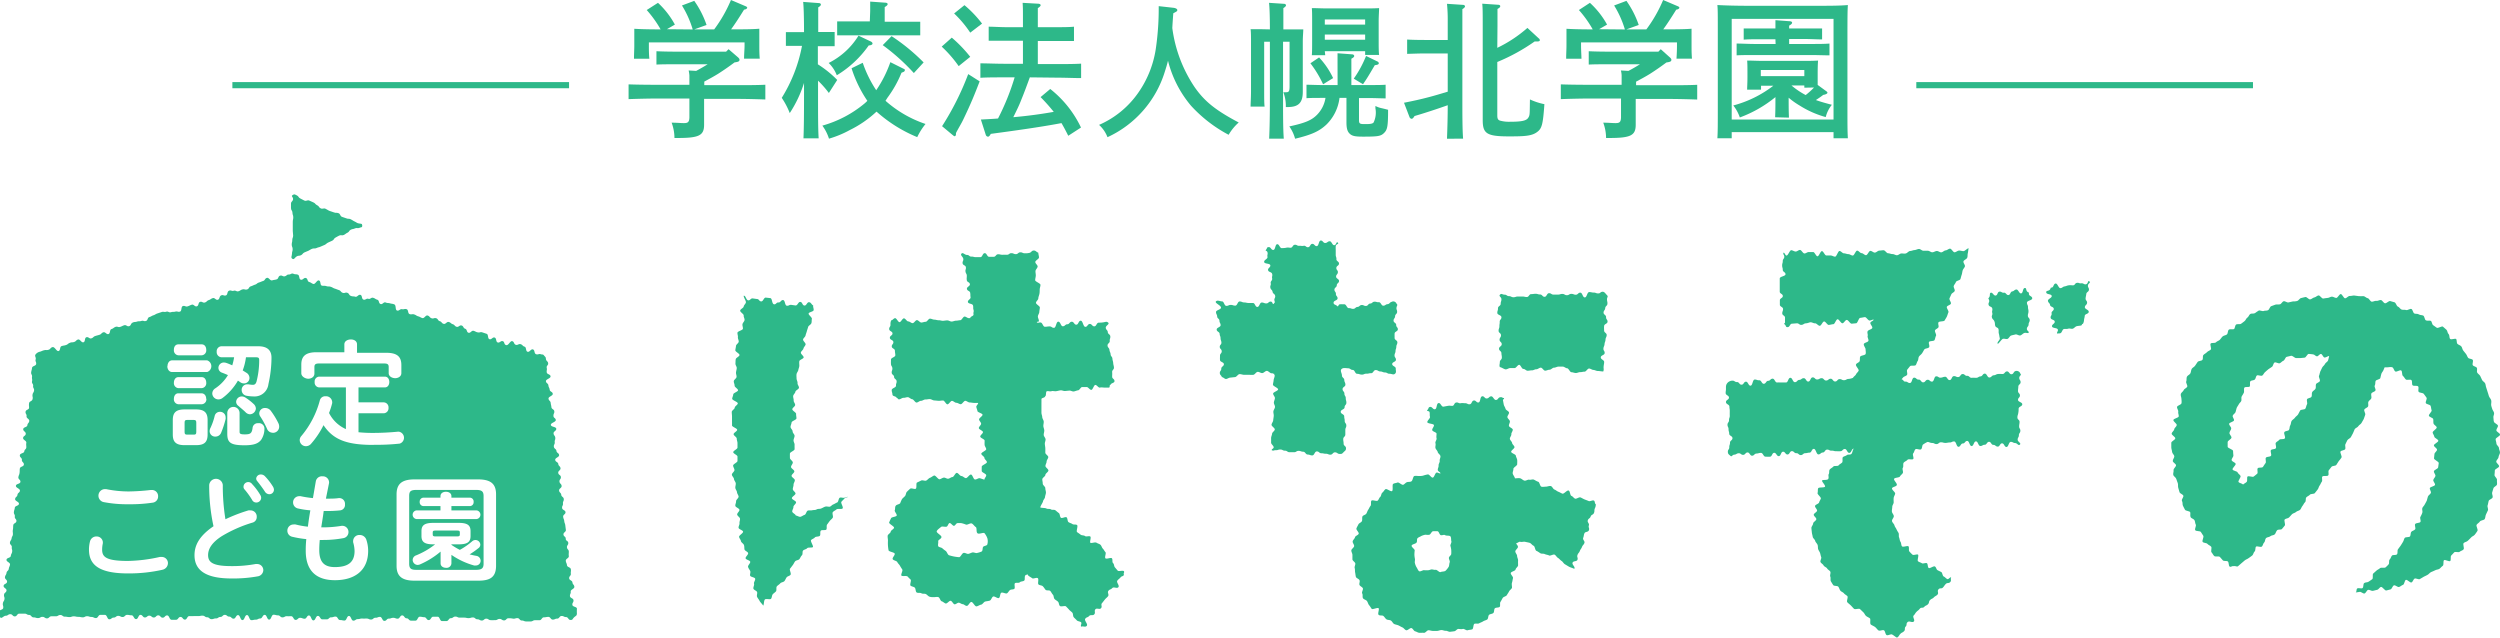 <svg height="103.8" viewBox="0 0 406.55 103.8" width="406.55" xmlns="http://www.w3.org/2000/svg"><g fill="#2db889"><path d="m118.48 8 1.52 1.31c.19.17.26.29.26.39 0 .26-.14.36-.81.45-.87.65-1.76 1.27-2.67 1.85-.74.46-1.49.86-2.25 1.27v.58h5.16c1.51 0 3.55 0 4.77-.07v2.4c-1.27-.05-3.31-.1-4.77-.1h-5.19v1.32 1.83 1.05c0 1.75-.81 2.16-4.29 2.16h-.53a7.23 7.23 0 0 0 -.46-2.49c.92 0 1.4.07 2 .07s.89-.12.89-1v-3h-5.11c-1.32 0-3.48.05-4.78.1v-2.4c1.25.05 3.41.07 4.78.07h5.11c0-.51 0-1 0-1.51a5.59 5.59 0 0 0 -.12-.82l1.22.07c.62-.33 1.25-.69 1.87-1.08h-5c-1 0-2.42 0-3.33.05v-2.17c.91.05 2.33.07 3.33.07h8zm-5.83-3.21a16.22 16.22 0 0 0 -1.75-3.9l2-.75a15.36 15.36 0 0 1 2 3.92l-2 .72h3.24a22.5 22.5 0 0 0 2.73-4.78l2.35 1c.19.07.29.17.29.26s-.15.27-.51.31c-1 1.61-1.53 2.4-2.11 3.2h.51c1.17 0 3 0 4.08-.1v1.82.94c0 .6 0 1.32.07 2.11h-2.55c0-.69.08-1.56.08-2.11v-.54h-15.56v.55c0 .55 0 1.42.08 2.11h-2.5c0-.79.05-1.51.05-2.11v-.94c0-.5 0-.93 0-1.82 1.06.07 2.69.1 4.28.1a18.42 18.42 0 0 0 -2.26-3.15l1.83-1.17a13.76 13.76 0 0 1 2.75 3.54l-1.3.75z"/><path d="m133 10.46a17.49 17.49 0 0 1 3.15 2.54l-1.36 2.12a16 16 0 0 0 -1.76-2v2.37c0 3.15 0 5.48.1 7h-2.47c.07-1.56.09-3.91.09-7v-2a19.67 19.67 0 0 1 -2.32 4.9 12.75 12.75 0 0 0 -1.3-2.48 24.58 24.58 0 0 0 3.29-8.45h-.72c-.63 0-1.39 0-1.9 0v-2.23h1.9 1.05c0-2.66-.07-4.32-.14-4.92l2.52.19c.22 0 .36.1.36.24s-.12.27-.43.46v4h.77 1.9v2.31c-.51 0-1.25 0-1.9 0h-.83zm11 5.93a18.81 18.81 0 0 0 6.51 3.77 10.48 10.48 0 0 0 -1.35 2.14 23.11 23.11 0 0 1 -6.62-4.15 17.85 17.85 0 0 1 -4.35 3 16.66 16.66 0 0 1 -3.38 1.4 7.32 7.32 0 0 0 -1.08-2.12 18.48 18.48 0 0 0 6.86-3.6c.17-.14.31-.28.46-.43a20.27 20.27 0 0 1 -2.57-5.3l1.82-.89a19.15 19.15 0 0 0 2.19 4.46 19.23 19.23 0 0 0 2.3-4.56l2 1c.32.15.36.17.36.29a.33.33 0 0 1 -.21.29l-.34.14a18.37 18.37 0 0 1 -2.28 4.06zm-2.49-9.69c.24.09.38.24.38.38s-.17.29-.62.31a17.12 17.12 0 0 1 -5.19 4.85 5.59 5.59 0 0 0 -1.32-2 12 12 0 0 0 4.85-4.44zm0-4.9c0-.65 0-1.18 0-1.54l2.38.17c.29 0 .46.1.46.24s-.15.29-.48.48v2.38h2.93 2.85v2.21c-.72 0-2.06 0-2.85 0h-7.8c-.79 0-2.14 0-2.86 0v-2.26h2.86 2.45zm3.48 4.08a31.94 31.94 0 0 1 5.21 4.27l-1.59 1.73a33.37 33.37 0 0 0 -5.06-4.54z"/><path d="m154.78 6.12a22 22 0 0 1 3 3.12l-1.88 1.51a19.87 19.87 0 0 0 -2.76-3.17zm4.53 7.11c-.89 2.32-1.46 3.69-2.54 5.95-.29.62-.36.74-1 1.87-.12.24-.22.38-.31.6v.17c0 .19-.1.33-.22.33s-.14-.07-.34-.21l-1.7-1.42a45.11 45.11 0 0 0 4.25-8.47zm-2.47-12.39a18.41 18.41 0 0 1 2.86 3l-1.92 1.47a18 18 0 0 0 -2.62-3.12zm10.63 11.74c-.45 1.22-.89 2.44-1.39 3.65-.38 1-.84 1.89-1.3 2.83 2.19-.19 4.4-.48 6.58-.87a29.87 29.87 0 0 0 -2.14-2.4l1.57-1.32a17.56 17.56 0 0 1 5 6.27l-2.07 1.34c-.38-.77-.74-1.44-1.1-2.06-2.91.55-6.48 1.08-11.5 1.75-.17.34-.33.46-.45.46a.43.43 0 0 1 -.36-.29l-.8-2.5c.94-.05 1.85-.09 2.79-.17a39 39 0 0 0 2.7-6.69h-1.73c-1.24 0-2.8 0-3.84.07v-2.35c1 0 2.6.07 3.84.07h3.08v-3.75h-2.69c-.79 0-2.14 0-2.88 0v-2.28c.72 0 1.94.08 2.88.08h2.69v-1.76c0-1.08 0-1.39-.05-2.2l2.49.14c.27 0 .44.12.44.24s-.15.29-.46.48v3.1h3c.94 0 2.16 0 2.88-.08v2.33c-.74 0-2.09 0-2.88 0h-3v3.75h3.23c1.1 0 2.78 0 3.81-.07v2.35c-1 0-2.71-.07-3.81-.07z"/><path d="m190.85 1.27c.36.05.6.19.6.36s0 .19-.65.53c-.07.91-.12 1.68-.16 2.4a22.42 22.42 0 0 0 3.67 9.67c1.63 2.31 3.41 3.72 7.13 5.69a8.12 8.12 0 0 0 -1.64 2 22.54 22.54 0 0 1 -6.12-4.73 18.18 18.18 0 0 1 -3.74-7.32c-.14.58-.31 1.15-.53 1.83a17.32 17.32 0 0 1 -9.31 10.61 5.19 5.19 0 0 0 -1.37-2 15.12 15.12 0 0 0 6.43-5.31 16.79 16.79 0 0 0 2.84-7.37 45.28 45.28 0 0 0 .43-6.63z"/><path d="m206.51 4.78c0-2.33-.07-3.77-.14-4.32l2.43.16c.19 0 .33.12.33.24s-.12.27-.43.46v3.46h1.51 1.73c0 .41-.08 1.23-.08 2v5.61 1.73s0 .67 0 .82c0 1.77-.7 2.47-2.45 2.47h-.31a6.22 6.22 0 0 0 -.4-2.41 3.08 3.08 0 0 0 .46 0c.45 0 .55-.17.55-1v-7.21h-1.06v8.76c0 3.15 0 5.48.12 7h-2.38c.08-1.56.12-3.91.12-7v-8.76h-.93v8c0 1.1 0 2 .07 2.54h-2.28c0-.55.07-1.37.07-2.54v-7.93c0-.76 0-1.68-.07-2.11h1.73zm11 5.44c0-.67 0-1.2 0-1.56l2.28.17c.28 0 .43.12.43.27s-.12.26-.46.45v4.28h3.19c.7 0 1.7 0 2.38-.05v2.22c-.68 0-1.68-.05-2.38-.05h-1.95v3.58c0 .55.12.65.87.65h.31c.67 0 1.05-.07 1.2-.27a3.75 3.75 0 0 0 .29-2.3v-.38a3.62 3.62 0 0 0 1 .36c.7.16.82.21 1.06.26 0 2.74-.12 3.24-.65 3.77s-1 .6-3.46.6c-1.22 0-1.7-.1-2.08-.43s-.58-.8-.58-1.9v-3.98h-1.13a7.28 7.28 0 0 1 -2.13 4.35c-1.18 1.1-2.4 1.65-5.09 2.3a6.36 6.36 0 0 0 -.94-2c2.57-.56 3.63-1 4.51-1.9a5 5 0 0 0 1.37-2.74h-.69c-.72 0-1.73 0-2.4.05v-2.19c.67 0 1.68.05 2.4.05h2.66zm-3-.88a12.76 12.76 0 0 1 2.28 3.36l-1.63 1a18 18 0 0 0 -2.06-3.41zm1-.36h-2.18c.05-.56.05-1.37.05-2.55v-3c0-.74 0-1.68-.05-2.11.84 0 1.56.05 2.64.05h5.64c1.08 0 1.82 0 2.66-.05 0 .43-.07 1.37-.07 2.11v3c0 1.13 0 2 .07 2.5h-2.27v-.6h-6.56zm6.49-5.81h-6.56v.83h6.56zm0 2.45h-6.56v.84h6.56zm-1.85 7.17a17.82 17.82 0 0 0 2-3.69l1.85.9a.34.34 0 0 1 .22.29c0 .17-.19.26-.65.31-1.13 1.92-1.22 2.07-1.92 3.1z"/><path d="m235.31 22.56c.07-1.82.12-3.62.12-5.45-1.68.6-3.82 1.3-5.4 1.76-.19.33-.34.45-.48.45a.44.44 0 0 1 -.34-.29l-.89-2.32c1.37-.27 2.72-.56 4.06-.92 1-.26 2-.57 3.05-.88v-6.22h-3.72c-.79 0-2.14.05-2.88.07v-2.33c.72.05 1.94.07 2.88.07h3.72c0-1 0-2.06 0-3.09a26.38 26.38 0 0 0 -.12-2.79l2.6.17c.19 0 .33.12.33.24s-.12.27-.43.46v6.19 7.87c0 3.15 0 5.48.12 7zm8.18-14.78a21.58 21.58 0 0 0 4.9-3.24l1.82 1.68a.44.44 0 0 1 .2.31c0 .14-.15.21-.36.21h-.48a31 31 0 0 1 -6.08 3.34v8.69c0 .6.15.79.58.88a5.47 5.47 0 0 0 1.49.15c1.89 0 2.64-.17 2.95-.63s.24-.64.29-3a10.29 10.29 0 0 0 2.35.77c-.24 3.39-.41 4-1.27 4.59s-2 .65-4.47.65c-3.62 0-4.29-.44-4.29-2.64v-15.34c0-1.9 0-2.95-.08-3.6l2.52.17c.27 0 .41.09.41.24s-.12.26-.45.45v2.74z"/><path d="m270.07 8 1.47 1.32c.19.17.26.29.26.39 0 .26-.14.36-.81.45-.87.65-1.76 1.27-2.67 1.85-.74.46-1.49.86-2.26 1.27v.58h5.16c1.52 0 3.56 0 4.78-.07v2.4c-1.27-.05-3.31-.1-4.78-.1h-5.22v1.31 1.83 1.05c0 1.75-.81 2.16-4.29 2.16h-.53a7.23 7.23 0 0 0 -.46-2.49c.91 0 1.39.07 2 .07s.89-.12.89-1v-3h-5.01c-1.32 0-3.48.05-4.78.1v-2.4c1.25.05 3.41.07 4.78.07h5.11c0-.51 0-1 0-1.51a3.78 3.78 0 0 0 -.12-.82l1.23.07c.62-.33 1.25-.69 1.87-1.08h-5c-1 0-2.42 0-3.33.05v-2.17c.91.05 2.32.07 3.33.07h8zm-5.83-3.21a16.22 16.22 0 0 0 -1.75-3.9l2-.75a15.36 15.36 0 0 1 2 3.92l-2 .72h3.24a22.5 22.5 0 0 0 2.73-4.78l2.35 1c.19.07.29.17.29.26s-.15.27-.51.31c-1 1.61-1.53 2.4-2.11 3.2h.52c1.17 0 3 0 4.08-.1v1.82.94c0 .6 0 1.32.07 2.11h-2.52c.05-.69.08-1.56.08-2.11v-.54h-15.6v.55c0 .55.05 1.42.07 2.11h-2.49c0-.79.05-1.51.05-2.11v-.94c0-.5 0-.93 0-1.82 1.06.07 2.69.1 4.27.1a17.92 17.92 0 0 0 -2.25-3.15l1.79-1.17a13.76 13.76 0 0 1 2.79 3.54l-1.3.75z"/><path d="m281.61 22.49h-2.33c.07-1.15.07-1.94.07-5.66v-10.59c0-4.44 0-4.61-.07-5.42 1.27.07 3.15.12 4.78.12h11.66c1.64 0 3.51 0 4.78-.12-.05.86-.07 1.34-.07 5.42v10.59c0 3.64 0 4.44.07 5.66h-2.33v-1h-16.56zm16.56-19.42h-16.56v16.37h16.56zm-9.5 16c.05-1.08.05-2.18.05-3.28a20 20 0 0 1 -5.79 3.31 6.56 6.56 0 0 0 -1.06-1.95 18.28 18.28 0 0 0 6.51-3.21h-2v.64h-2.26c0-.48.05-1.08.05-2v-.6c0-.76 0-1.7-.05-2.13.84 0 1.56.05 2.64.05h6.24c1.08 0 1.8 0 2.66-.05-.05.43-.07 1.37-.07 2.13v.6 1.23l1.37 1c.14.09.22.19.22.28s-.2.27-.68.34c-.45.34-.55.41-1.2.84.75.27 1.59.51 2.6.77a5.06 5.06 0 0 0 -1 2 15.66 15.66 0 0 1 -4.23-1.87 12.6 12.6 0 0 1 -1.8-1.28c0 1.08 0 2.16.05 3.24zm.05-12.69h-2.48c-.62 0-2 0-2.68.07v-1.82h2.68 2.48c0-.58 0-1 0-1.35l2.26.17c.29 0 .45.1.45.24s-.14.29-.48.48v.46h2.5 2.86v1.78c-.72 0-2.07-.07-2.86-.07h-2.5v.81h3.68c.93 0 2.16 0 2.88-.07v1.92c-.75 0-2.09-.05-2.88-.05h-9.34c-.79 0-2.14 0-2.88.05v-1.92c.72 0 2 .07 2.88.07h3.46zm4.7 5h-7.08v1h7.08zm0 2.88v-.36h-2.09a13 13 0 0 0 2.31 1.56 13.12 13.12 0 0 0 1.36-1.23z"/><path d="m137.88 80.78c-.15.19-.4.09-.55.28s-.35.35-.5.54.35.87.2 1.07-.82 0-1 .17-.46.26-.6.45.1.69 0 .88-.34.35-.49.54-.28.39-.43.58 0 .63-.13.82-.76 0-.91.2 0 .62-.14.81-.67.09-.82.28-.46.25-.61.43.43 1 .29 1.14-.79 0-.93.18-.52.21-.67.39 0 .59-.19.77-.25.42-.4.61-.55.18-.7.37-.24.43-.38.61-.29.39-.44.57.23.8.08 1-.49.23-.63.41-.22.44-.37.62-.54.19-.68.37-.4.3-.55.49 0 .62-.14.8-.38.31-.53.49-.12.53-.27.72-.81-.06-1 .12-.13.84-.28 1c-.11-.21-.5-.57-.6-.79s-.29-.41-.39-.63.07-.56 0-.78-.5-.32-.59-.54.17-.59.09-.82.26-.6.18-.83-.73-.25-.81-.48.12-.54 0-.78-.28-.41-.34-.65.41-.61.35-.84-.69-.32-.75-.55.47-.61.41-.85-.54-.36-.59-.6 0-.48-.09-.72-.45-.4-.49-.64-.26-.44-.3-.68.69-.61.65-.85-.69-.38-.73-.62.18-.51.15-.75.11-.5.08-.74-.43-.43-.46-.67.4-.53.37-.77-.64-.41-.67-.65.14-.5.12-.74.44-.53.41-.77-.24-.46-.26-.7-.25-.47-.27-.71.09-.49.07-.73-.27-.47-.29-.71-.33-.47-.34-.71.43-.51.42-.75-.21-.47-.22-.72.71-.51.71-.75 0-.48 0-.72-.68-.47-.69-.71.69-.5.69-.75 0-.48 0-.72-.12-.49-.12-.74-.51-.48-.51-.72.58-.47.58-.71-.85-.48-.84-.72 0-.48 0-.72 0-.48 0-.72-.04-.48-.04-.74.47-.46.48-.7.49-.46.5-.7-.92-.51-.91-.75.16-.47.17-.71.77-.44.78-.67-.57-.51-.56-.75-.15-.49-.13-.73.43-.45.45-.69-.11-.48-.09-.72.11-.48.12-.72-.23-.49-.21-.73 0-.48.05-.72.59-.43.61-.67-.7-.54-.68-.78.09-.47.11-.71.42-.44.44-.68-.16-.5-.13-.74-.1-.49-.07-.73.85-.39.88-.63-.1-.49-.07-.73.31-.45.34-.69-.17-.5-.14-.74-.6-.55-.57-.8.54-.42.57-.66.33-.44.36-.68-.39-.83-.36-1.07c.34-.08.38.7.73.74s.39-.35.74-.31l.7.1c.34 0 .31.35.66.39s.43-.66.78-.62l.7.08c.35 0 .25.91.6 1s.39-.33.74-.29.41-.43.76-.39.26.88.61.92.37-.18.72-.14l.7.1c.35 0 .43-.62.78-.58s.29.55.65.59.42-.58.77-.54.35.37.67.53c-.07.23.12.55.06.78s-.75.29-.81.52.59.65.53.89 0 .48-.09.71-.46.37-.52.6-.15.46-.21.69-.16.45-.21.69-.35.41-.4.64.46.59.41.82-.3.42-.35.66-.37.41-.42.65.49.57.45.8-.66.37-.7.61 0 .48 0 .72-.12.46-.16.7-.25.44-.29.68 0 .49 0 .72.19.51.16.75.25.51.23.75-.55.42-.58.65-.33.45-.36.69.1.49.08.73.26.5.24.74-.44.44-.46.68.64.53.62.77.06.48.05.72-.77.43-.79.67-.16.47-.17.71.35.5.34.74.33.49.32.73-.16.48-.17.72.18.48.17.72 0 .48 0 .72-.75.47-.76.71 0 .48 0 .72.47.49.47.73-.29.49-.29.73.54.48.54.72-.46.49-.45.73.52.46.53.7-.22.5-.21.74-.13.49-.12.73.42.45.44.69-.61.53-.59.77.65.42.68.66-.45.53-.43.77-.22.51-.19.75.54.41.57.64c.22 0 .56.27.79.2s.42-.24.65-.31.29-.61.52-.69.5 0 .73-.06.48 0 .7-.13.48-.06.7-.14.42-.21.65-.3.51 0 .73 0 .39-.28.62-.37.41-.23.64-.32.22-.69.44-.78.54.08.76 0 .32-.07.54-.16zm44.9 12.68c-.14.33-.31.15-.55.43s-.29.24-.52.52.4.8.16 1.08-.74-.13-1 .15-.39.15-.62.44.16.61-.07.89-.28.25-.51.53-.22.3-.46.58.08.54-.16.82-.69-.09-.92.19.06.53-.18.81-.59 0-.83.27-.4.15-.63.44.48.87.24 1.16-.59 0-.91.14c-.15-.18.13-.51 0-.69s-.56-.16-.71-.34-.35-.33-.5-.51-.08-.57-.23-.74-.38-.31-.53-.49-.33-.35-.49-.52-.82.1-1-.08-.14-.51-.3-.68-.41-.28-.57-.45-.11-.55-.28-.72-.25-.42-.42-.59-.61 0-.78-.21-.27-.4-.44-.56-.52-.13-.69-.29.08-.81-.1-1-.74.13-.91 0-.41-.25-.59-.39-.06-.14-.25-.27c-.1.2-.19 0-.32.24s0 .59-.13.77-.59.13-.74.3-.63 0-.79.16.07.75-.1.9-.53.07-.71.21-.28.39-.47.52-.72-.21-.94-.09-.16.75-.39.86-.7-.34-.93-.24-.31.58-.55.66-.5.09-.74.15-.43.47-.68.51-.49.25-.75.28-.57-.73-.83-.72-.48.64-.74.64-.44-.27-.66-.28-.42-.22-.64-.24-.49.3-.7.26-.39-.53-.62-.57-.59.5-.81.44-.43-.3-.65-.36-.31-.59-.53-.67-.51 0-.73 0-.51 0-.73-.08-.37-.31-.58-.42-.53 0-.73-.13-.59 0-.78-.14-.13-.64-.31-.79-.49-.16-.67-.31.17-.85 0-1-.32-.3-.48-.48-.84 0-1-.15.26-.8.13-1-.26-.39-.38-.61-.32-.36-.43-.59-.66-.26-.75-.49.39-.64.33-.88-.95-.31-1-.55-.08-.53-.1-.78a6.94 6.94 0 0 1 0-.79c0-.25-.07-.53-.05-.78s.48-.45.5-.68.51-.41.54-.64-.84-.63-.8-.85a7 7 0 0 1 .31-.68c.06-.23.84-.23.92-.45s-.4-.66-.31-.87 0-.52.16-.73.59-.22.72-.41a6.58 6.58 0 0 1 .29-.66c.14-.19.35-.33.5-.51s.14-.54.31-.7.35-.34.53-.49.72.14.91 0 0-.9.2-1 .47-.22.68-.33.61.12.83 0 .38-.37.61-.45.43-.29.66-.36.66.67.9.61.42-.23.66-.27.48.21.73.18.44-.26.68-.27.46-.68.71-.68.5.5.75.51.47.31.72.34.6-.62.85-.58.37.74.62.8.58-.27.82-.2.49.16.73.24c0-.24.31-.49.3-.73s-.72-.45-.73-.68 0-.47 0-.71.85-.5.84-.74-.39-.45-.4-.68-.5-.45-.51-.68.82-.52.8-.75-.24-.46-.26-.69 0-.47 0-.7-.69-.42-.71-.65.46-.51.44-.74-.65-.41-.67-.64.4-.51.37-.74-.31-.44-.33-.67.58-.54.56-.77-.8-.37-.83-.6-.15-.45-.18-.67.33-.43.29-.65h-.64c-.25 0-.49-.07-.73-.07s-.48-.26-.71-.27-.51.56-.75.55-.47-.23-.71-.23-.48-.31-.71-.31-.51.57-.74.56-.47-.61-.7-.62-.49.06-.72.05-.49-.05-.72-.06-.48-.21-.71-.22-.49.07-.72.06-.5.23-.73.22-.5.29-.73.28-.47-.52-.7-.54-.47-.31-.69-.33-.5.12-.72.1-.52.27-.74.25-.15-.2-.36-.22c-.11-.34-.68-.22-.7-.57s-.11-.35-.12-.7.72-.39.7-.75.12-.36.1-.71-.4-.34-.41-.69-.37-.34-.39-.69.13-.36.11-.71-.21-.35-.23-.7 0-.36 0-.71.73-.39.71-.75-.06-.35-.07-.71-.49-.33-.51-.68.28-.37.26-.73-.55-.32-.57-.68.45-.38.43-.73-.52-.33-.54-.69.23-.37.21-.73a1.44 1.44 0 0 1 .12-.7c.23 0 .41-.35.64-.35s.48.65.71.65.47-.61.71-.62.47.5.71.5.47.28.71.28.46-.49.7-.49.48.39.71.39.47-.12.71-.12.46-.51.7-.51.47.16.71.16.47.11.71.1.47.1.7.09.47-.07.7-.07.48.2.72.19.46-.14.7-.14.47-.07.7-.08.45-.58.68-.59.48.27.71.26h.21c.05-.35.6-.3.54-.65s.1-.37 0-.71 0-.36-.08-.7-.78-.23-.83-.57.49-.44.43-.79 0-.35-.06-.7-.47-.28-.53-.63.54-.44.48-.79-.45-.28-.5-.63 0-.36 0-.71-.15-.33-.21-.68.11-.37.06-.72-.47-.28-.53-.63.16-.39.11-.74-.53-.57-.3-.84.54.22.9.21.36.28.72.27.37.09.73.09h.72c.36 0 .35-.64.71-.65s.37.59.73.59h.73c.36 0 .35-.4.71-.41s.37.09.73.08.36 0 .72 0 .36-.26.72-.26.37.16.73.16.36-.29.72-.3.36.16.73.16.36 0 .72-.06.36-.38.73-.39.4.24.75.35c0 .25.11.54.11.78s-.6.49-.6.74.39.49.38.73-.34.5-.35.74.06.5.05.74-.1.5-.1.74.86.51.86.76-.11.49-.12.73 0 .49-.05.74-.17.48-.18.73-.37.48-.38.72.64.53.63.77-.08.49-.09.73-.22.48-.23.72.18.51.16.74-.31 0-.33.24c.35.11.21 0 .58 0s.39.71.75.7.36-.05.73-.06.37.24.73.23.33-1 .7-1 .39.77.75.75.36-.32.72-.33.35-.4.72-.41.38.49.74.48.35-.64.71-.65.4 1 .76 1 .36-.46.72-.47.38.4.74.39.35-.59.72-.6.37 0 .73-.05.54-.19.81.05-.44.48-.4.84.3.34.33.7.38.33.41.69-.12.38-.09.74-.39.4-.36.76.27.34.31.7.16.35.19.72.26.34.29.7.1.36.13.72.09.36.12.72-.32.39-.29.76 0 .36 0 .73.35.33.38.7-.58.3-.66.66c-.24 0 0 .4-.26.42h-.71c-.24 0-.49-.07-.73 0s-.52-.45-.76-.43-.4.77-.64.8-.53-.48-.77-.46-.48 0-.72 0-.42.5-.66.53-.46.15-.7.19-.51-.17-.74-.14l-.72.07c-.24 0-.5-.15-.74-.11s-.47.11-.71.14-.5-.08-.74 0-.5-.06-.73 0-.07.79-.3.83c0 .25-.6.23-.59.47s0 .49 0 .73 0 .49 0 .73v.73c0 .25.12.48.13.72s.22.48.24.72-.07.49-.06.73.14.48.15.72-.1.49-.09.73.29.48.3.72-.13.48-.12.72.07.49.08.72 0 .49 0 .73.48.48.48.71-.27.49-.27.73-.19.48-.19.72.48.49.48.73-.48.48-.49.72-.49.47-.5.7.08.49.07.72.43.51.42.74.11.5.1.73-.13.49-.15.72-.29.46-.32.68-.42.73-.45 1c.2.11.82.06 1 .18s.52 0 .73.14.53 0 .73.15.37.32.56.45.15.64.35.77.71-.21.9-.08.13.64.32.78.45.18.64.32.58 0 .76.17-.19 1 0 1.14.39.26.57.41.54.08.72.23.69-.07.86.08-.13.85 0 1 .78-.15 1 0 .49.18.66.35.21.45.38.62.26.4.42.57-.18.82 0 1 .89-.19 1.05 0 0 .61.19.78.14.5.29.68l.46.54c.15.18.84-.09 1 .09s-.13.38.02.57zm-22.22-4.94a1.8 1.8 0 0 0 0-1 2.92 2.92 0 0 0 -.46-.81c-.17-.18-.91.23-1.15 0s-.05-.86-.27-1-.41-.47-.65-.58-.69.26-.94.18a5.15 5.15 0 0 0 -.76-.24 4.36 4.36 0 0 0 -.62 0c-.22 0-.36.41-.57.44s-.53-.51-.73-.45-.26.49-.46.58-.75-.11-.93.06-.6.43-.69.69.77.65.77.94-.58.48-.53.69-.08.59 0 .79.54.2.69.37a4.62 4.62 0 0 0 .53.41c.21.16.3.59.53.7a7.08 7.08 0 0 0 1.65.32c.24 0 .48-.67.75-.7s.51.19.74.16.45-.18.68-.23.56.16.77.08a3.81 3.81 0 0 0 .72-.23c.22-.14.12-.58.25-.76s.64-.17.68-.41z"/><path d="m227.1 49.38c.26.24.05.29 0 .64s.11.36.1.71-.32.35-.33.7-.24.34-.25.7.44.36.43.72.28.36.27.71-.52.34-.53.69 0 .36 0 .71.46.37.45.72-.16.35-.17.71-.12.35-.13.7-.15.35-.16.7.24.37.23.72-.6.34-.61.69.59.38.58.73.14.62-.13.85-.51 0-.88 0-.37-.2-.75-.21-.37-.15-.74-.16-.37-.22-.75-.23-.39.52-.76.51-.38.09-.76.08-.38.16-.75.15-.37-.12-.75-.13-.36-.62-.73-.63-.37-.26-.75-.27-.8-.13-1.07.13.07.69.07 1.05.37.37.38.73.17.37.18.74-.46.37-.46.74.3.37.3.74.22.36.22.73.1.37.1.74-.29.37-.29.74-.63.37-.63.74.57.37.57.74.08.37.08.74.25.36.26.73-.16.37-.16.74 0 .37 0 .74-.34.37-.34.75.06.37.06.74.39.37.39.74-.14.38-.4.65-.28.29-.64.28-.37-.25-.74-.26-.38.38-.75.38-.36-.15-.73-.15-.37-.08-.74-.08-.36-.3-.74-.3-.38.65-.75.65-.36-.13-.73-.14-.37-.45-.74-.46-.37-.13-.74-.14-.37.22-.74.22h-.74c-.37 0-.37-.25-.74-.25s-.37-.18-.74-.19-.38.12-.75.11-.32.16-.67 0c0-.25.3-.22.32-.46s-.43-.53-.42-.77 0-.49 0-.73.14-.48.16-.72.42-.45.44-.69-.55-.53-.53-.77.25-.47.27-.71.07-.48.09-.72-.08-.49-.06-.73.24-.47.26-.72-.2-.49-.18-.74.16-.47.17-.71-.3-.5-.29-.74.8-.44.81-.68-.85-.53-.84-.77.1-.47.11-.71.16-.48.17-.72-.09-.1-.08-.33c-.25 0-.17-.12-.41-.09s-.56-.42-.81-.39-.46.33-.7.36-.54-.23-.78-.2-.45.45-.69.48-.51 0-.75 0-.51 0-.75 0-.53-.13-.76-.11-.47.46-.71.48l-.74.08c-.27 0-.51.22-.73.23s-.46-.31-.67-.3c-.11-.34-.32-.31-.34-.66s.25-.37.24-.72.43-.38.42-.73-.61-.33-.63-.68 0-.35 0-.71.3-.36.28-.72-.3-.34-.32-.69.29-.37.27-.72-.13-.35-.14-.71-.13-.35-.15-.7-.46-.33-.48-.69.66-.38.64-.74-.18-.34-.19-.7-.35-.34-.37-.69-.17-.35-.19-.71.82-.39.81-.75-1.07-.74-.82-1 .68 0 1 0 .35.73.7.73.37-.17.73-.16.35.12.71.12.37-.69.73-.68.36.15.72.16.36.08.72.09.36 0 .71 0 .35.64.71.64.37-.73.73-.72.36.14.72.15.37-.31.73-.3.27.6.5.33.17-.17.1-.52.19-.4.12-.75-.36-.3-.42-.65-.29-.31-.36-.67.13-.38.06-.73.3-.42.23-.78.09-.38 0-.73-.59-.26-.66-.61.42-.44.36-.79-.95-.19-1-.54.61-.48.54-.84.09-.38 0-.73-.44-.16-.22-.44.07-.38.42-.41.39.48.75.46.28-.9.63-.93.41.67.77.64.35 0 .7-.07.36 0 .71 0 .32-.45.68-.48.37.2.72.17.36.07.72 0 .38.26.73.23.32-.52.67-.55.39.4.74.37.29-.88.64-.91.39.43.75.4.34-.25.69-.28.42.67.77.64.31-.66.57-.42-.32.22-.34.57 0 .36 0 .71 0 .35 0 .7.13.36.11.71.44.37.42.73-.41.33-.43.69.27.36.25.71-.28.35-.29.7.5.38.48.73-.36.34-.37.69-.36.34-.38.69.26.37.24.72.28.37.27.72-.64.33-.65.69.32.29.57.54.14-.25.48-.27.36 0 .7 0 .4.65.75.63.36.13.71.11.33-.28.68-.31.33-.29.68-.31.37.18.72.15.32-.37.67-.39.33-.28.68-.3.36.11.71.08.4.59.75.57.33-.22.68-.25.31-.28.65-.37a.56.56 0 0 1 .8.29zm32.41 32.62a1.49 1.49 0 0 1 -.16.69c-.13.34 0 .39-.14.73s-.42.23-.54.58-.34.26-.46.61.29.5.17.84.15.44 0 .79-.6.17-.73.51-.06.37-.19.71.32.51.19.85-.26.3-.39.64-.22.31-.35.65-.25.3-.38.65.11.43 0 .77-.68.15-.8.49.51.69.27 1c-.21-.13-.7-.25-.9-.38l-.63-.38c-.21-.13-.33-.41-.53-.53s-.37-.37-.58-.49-.34-.42-.55-.53-.69.24-.9.13-.49-.12-.71-.23-.5 0-.72-.14-.41-.29-.63-.38-.24-.75-.46-.83-.41-.4-.63-.47-.51-.11-.74-.17-.54.07-.78 0-.43.23-.66.2c0 .25.26.37.27.61s-.43.51-.43.75.29.5.29.74.18.51.16.75 0 .52 0 .76-.37.45-.41.69-.72.34-.78.57.43.61.36.85-.08.49-.16.72 0 .56 0 .78-.35.4-.46.62-.26.42-.38.63-.54.25-.67.46-.22.43-.36.63 0 .62-.12.8-.64.09-.8.26-.07.58-.24.75-.51.15-.69.3-.12.61-.3.75-.48.18-.67.31-.44.2-.65.32-.54 0-.76.08-.15.81-.37.9-.5.07-.73.15-.59-.28-.81-.21-.48 0-.71 0-.41.33-.64.37-.47.06-.7.09-.49-.18-.72-.16-.47-.13-.71-.12-.45.13-.69.14-.46 0-.69 0-.46-.1-.7-.11-.5.44-.74.42-.49 0-.73 0-.47-.19-.7-.24-.38-.47-.61-.53-.63.42-.86.35-.39-.37-.61-.46-.43-.23-.65-.33-.49-.12-.7-.23-.31-.42-.52-.55-.53-.07-.73-.21-.31-.39-.5-.54-.6 0-.78-.2.17-.9 0-1.06-1 .27-1.12.1-.28-.43-.43-.61-.2-.47-.34-.66-.51-.25-.64-.45 0-.58-.13-.78.21-.65.1-.86-.45-.31-.54-.53.11-.54 0-.77-.53-.32-.59-.55-.07-.48-.12-.71 0-.48-.07-.71.12-.49.1-.73-.45-.44-.47-.68v-.72c0-.24-.18-.49-.18-.73s.44-.47.46-.71-.27-.52-.24-.76.33-.44.38-.68.54-.35.6-.58-.44-.63-.37-.85.22-.44.32-.66.47-.31.57-.53 0-.55.09-.76.49-.25.62-.45.18-.45.32-.65.21-.44.37-.62 0-.67.15-.85.81.13 1 0 .24-.45.42-.6.17-.57.36-.71.31-.43.51-.56.85.44 1.06.31 0-1 .17-1.15.49-.14.71-.24.73.46.95.36.37-.34.6-.42.47 0 .71-.13.26-.81.49-.87.51 0 .75 0 .49 0 .73-.08.47-.14.71-.18.55.55.8.52.39-.79.63-.82.38.16.62.14c0-.24-.4-.3-.43-.55s.16-.49.13-.74.22-.52.18-.76.16-.52.12-.77-.39-.42-.44-.66-.32-.43-.37-.67.08-.51 0-.76.24-.56.18-.8 0-.51 0-.75-.63-.33-.7-.57.34-.61.27-.84-1-.21-1.07-.45.51-.66.43-.9 0-.51-.07-.75-.34-.07-.42-.31c.31-.17.16-.49.51-.54s.44.44.79.38.21-.91.57-1 .46.64.82.58l.7-.13c.35-.06.37 0 .72 0s.28-.48.64-.54.39.17.74.11.37 0 .73 0 .4.22.75.17.28-.55.64-.61.42.37.77.32.22-.91.58-1 .42.4.78.35.32-.29.67-.35.47.64.83.59.3-.38.66-.44.27.09.63.14c.05.24-.22.14-.17.37s.08.46.13.69.23.44.28.67.53.38.57.61-.3.54-.26.77.36.42.4.65-.19.51-.15.75.59.38.62.61-.26.53-.23.76-.27.52-.24.75.33.43.36.66.36.44.39.67-.56.54-.54.77.73.4.76.63.19.46.22.69 0 .48 0 .71-.64.53-.62.76-.13.47-.11.71.35.59.36.82c.23 0 .66-.08.89 0s.42.31.66.37.55-.21.79-.15.53-.12.77 0 .43.26.67.33.29.73.52.8.52 0 .75 0 .56-.16.8-.09.35.48.58.56.41.28.64.36.43.23.66.31.74-.6 1-.51.23.79.46.87.38.37.6.45.64-.29.87-.2.43.23.65.32.46.17.69.27.6-.18.83-.08.11.52.33.6zm-23.51 8.12a5.35 5.35 0 0 0 0-.7 3.45 3.45 0 0 0 -.14-.67c0-.24.23-.54.16-.74s0-.62-.16-.79-.66-.06-.85-.19-.47.06-.7 0-.3-.61-.54-.64a5.77 5.77 0 0 0 -.71 0c-.25 0-.4.52-.62.57s-.47 0-.68 0a2.83 2.83 0 0 0 -.64.21c-.2.14-.46.19-.61.37s0 .48-.16.7-.73.25-.79.49.51.55.5.79a5.59 5.59 0 0 0 -.05.68 4.26 4.26 0 0 0 .08.66c.05.24-.06.5 0 .7a2.52 2.52 0 0 0 .26.68c.14.17.23.52.43.65s.64-.24.87-.16a4 4 0 0 0 .6 0c.21 0 .38-.13.59-.13s.4.1.62.06.61.47.81.37.62-.06.8-.21a3.39 3.39 0 0 0 .5-.62c.12-.18.09-.53.18-.75s-.19-.55-.12-.78.29-.31.37-.55zm25.33-42.12c.25.26 0 .3 0 .67s.09.37.07.73-.33.34-.36.71-.25.35-.27.71.43.39.41.76.26.38.24.74-.53.33-.56.7 0 .37 0 .73.45.4.42.76-.17.36-.19.72-.13.36-.16.73-.15.35-.18.72.23.38.2.74-.61.33-.63.69.57.41.55.78-.06.36-.09.73.08.45-.06.79c-.23 0-.65-.08-.89-.08s-.47-.16-.71-.17-.46-.22-.7-.23-.5.52-.73.51-.48.09-.72.08-.48.15-.72.14-.47-.12-.71-.13-.45-.63-.69-.64-.46-.26-.7-.27-.47 0-.71 0-.49.18-.72.17-.5.35-.74.34-.48.16-.72.15-.45-.48-.69-.49-.49.27-.73.26-.48.19-.72.18-.48.07-.72.06-.4-.29-.67-.29-.44-.66-.68-.67-.51.54-.75.53-.48 0-.72 0-.49.22-.73.21-.71-.36-.95-.37c-.12-.35 0-.45 0-.81s.33-.37.33-.74-.06-.36-.07-.72-.39-.36-.39-.72.44-.37.44-.74-.35-.36-.35-.72.24-.37.23-.74-.39-.35-.39-.72.13-.37.13-.73.06-.37.05-.73.29-.37.28-.74-.67-.35-.67-.71.12-.37.11-.74.44-.37.44-.74.12-.37.12-.74-.49-.48-.23-.74.37 0 .74 0 .36.24.72.24.37.18.73.18.36-.12.72-.12.36 0 .73 0 .36.08.72.08.36-.47.72-.47.36-.05.72-.05.36.11.72.11.37.38.73.38.36-.59.73-.59.36.23.72.23.36 0 .72 0 .37-.11.73-.11.37.21.73.21.36-.22.73-.22.36.14.72.14.37-.34.73-.34.37.78.73.78.36-.87.73-.87.36.08.72.08.37.14.74.14.28-.21.64-.27.53.31.78.55z"/><path d="m328.55 60.77c.26.24-.17.31-.18.67s.23.36.22.72-.36.36-.37.71-.05.36-.05.72.31.36.31.72-.3.35-.31.71.7.37.69.73-.58.35-.59.71 0 .36-.06.72-.14.36-.14.72.36.36.35.72-.06.36-.07.72.21.36.2.72-.24.36-.24.72-.2.36-.2.72.62.55.37.8-.43-.24-.78-.25-.35-.19-.7-.19-.36.83-.71.83-.35-.58-.71-.59-.35.54-.71.53-.35-.28-.71-.28-.35-.5-.7-.5-.36.48-.71.48-.36.21-.71.2-.35-.75-.71-.75-.36.77-.71.76-.35-.83-.71-.83-.35.41-.71.41-.36.54-.71.54-.35-.87-.71-.87-.36.17-.71.17-.36.07-.71.07-.36-.1-.72-.1-.36.29-.72.29-.35-.18-.71-.18-.57-.22-.81-.15a4.72 4.72 0 0 0 -.66.39c-.19.11-.13.63-.33.78s-.74-.15-.92 0-.19.48-.36.66.14.74 0 .92-.78-.06-.93.13-.47.28-.62.47 0 .62-.14.83.1.63 0 .84-.36.35-.47.57-.85.16-.95.39.52.73.44 1-.72.3-.78.54.55.63.51.87-.21.44-.24.69 0 .48 0 .72-.23.47-.23.72-.08.51-.06.77.28.48.31.74-.34.56-.29.82.34.45.4.7.23.4.32.62a5.11 5.11 0 0 0 .34.6c.1.21 0 .54.09.74s.09.51.23.71.09.54.24.73.89-.14 1.05 0 0 .67.15.84.32.35.5.51.72-.11.9 0-.15.92 0 1.07.44.2.63.33.64-.11.82 0 .11.66.3.78.78-.37 1-.25.23.49.43.6.4.2.6.3.2.64.41.73.37.33.58.42.42-.35.63-.27c-.15.32.09.5-.16.76s-.47.05-.72.31-.21.3-.46.57-.48 0-.73.31.09.59-.16.85-.34.19-.59.45-.35.17-.61.43-.09.42-.34.68-.36.16-.61.43-.48 0-.73.31-.28.24-.53.5-.19.32-.45.58.27.76 0 1-.71-.18-1 .09-.05.45-.31.72 0 .49-.27.76-.35.17-.6.44-.22.41-.54.6c-.23-.08-.58-.41-.81-.51s-.66.22-.88.1-.22-.66-.44-.78-.69.18-.91 0-.34-.4-.55-.55-.45-.23-.66-.38 0-.86-.15-1-.44-.24-.63-.4-.26-.43-.45-.6l-.53-.51c-.18-.17-.81.12-1-.07s-.33-.36-.51-.54-.39-.32-.56-.51.18-.82 0-1-.41-.27-.55-.45-.44-.26-.58-.44-.19-.44-.33-.63-.7-.08-.83-.27-.26-.41-.38-.61 0-.58-.1-.77.11-.61 0-.81-.4-.31-.51-.51-.48-.29-.58-.5-.41-.34-.5-.55.2-.6.11-.81-.11-.46-.19-.68-.25-.41-.31-.63 0-.47-.1-.7-.33-.41-.38-.63-.37-.43-.4-.66-.12-.48-.14-.71-.06-.49-.07-.72.28-.5.28-.73.51-.46.52-.7-.44-.5-.42-.73.51-.42.54-.65-.37-.54-.33-.77.6-.34.66-.57.21-.41.28-.63-.61-.7-.53-.92 0-.53.1-.75 1-.06 1.11-.27-.58-.84-.47-1 .86 0 1-.26-.05-.59.08-.78 0-.58.18-.77.42-.28.57-.46.7 0 .86-.2.38-.27.55-.44 0-.71.13-.87.47-.19.65-.35.57 0 .75-.2.19-.68.38-.83c-.35-.07-.36.65-.72.67s-.39-.65-.75-.63-.34.34-.7.36-.36 0-.72 0-.37-.11-.73-.09-.37-.19-.73-.17-.33.45-.69.47-.34.29-.7.31-.41-.92-.77-.9-.33.6-.68.61-.36.08-.71.09-.35.29-.7.31-.38-.33-.74-.31-.38-.35-.74-.33-.33.52-.69.54-.38-.47-.74-.45-.32.7-.68.72-.4-.56-.76-.54-.32.61-.68.63-.36 0-.72 0-.4-.63-.76-.62-.36.09-.72.11-.34.33-.7.35-.39-.54-.75-.53-.34.37-.7.39-.38-.28-.74-.26-.36.21-.72.23-.37.43-.64.18-.39-.28-.4-.65.24-.37.23-.74.12-.37.12-.74.41-.37.4-.74-.52-.35-.53-.72-.11-.36-.11-.73-.17-.37-.17-.73.26-.38.25-.74.13-.38.12-.74 0-.37 0-.74-.05-.37-.06-.73-.55-.36-.56-.73.5-.38.49-.74-.54-.36-.54-.73.06-.37.05-.74 0-.61.22-.88a1.13 1.13 0 0 1 .85-.4c.36 0 .37.25.73.23s.38.45.75.43.34-.47.7-.49.39.67.75.65.32-1 .69-1 .37.14.73.12.39.59.75.57.34-.47.7-.48.35-.33.71-.35.39.64.75.62.36 0 .72 0 .36 0 .72 0 .34-.74.7-.76.39.73.76.71.34-.35.7-.37.35-.27.72-.28.39.57.75.55.33-.66.7-.68.38.35.74.34.36-.2.72-.21.38.4.75.38.35-.27.71-.29.38.46.75.45.35-.38.71-.39.37.19.74.18.36-.2.72-.21a2.37 2.37 0 0 0 .73-.18c.1-.22.38-.34.48-.56s.34-.38.43-.6-.52-.75-.43-1 .5-.31.59-.54 0-.51.09-.73.8-.22.88-.44 0-.54 0-.77-.36-.63-.28-.86.67-.28.74-.51-.19-.57-.12-.8-.12-.54 0-.77.68-.3.75-.53-.37-.61-.31-.84.48-.28.54-.52c-.25 0-.41.14-.65.16s-.56-.59-.8-.56-.49.1-.74.12-.42.86-.66.88l-.74.07c-.25 0-.55-.63-.8-.61s-.45.52-.69.54-.56-.67-.8-.65-.44.79-.68.8-.49.1-.74.12-.53-.58-.77-.56-.45.69-.7.7-.52-.42-.76-.4-.51-.19-.75-.17-.36.14-.74.17-.36.22-.73.25-.4-.28-.77-.25l-.75.06c-.38 0-.34.53-.71.56s-.21-.2-.5-.45.07 0 .06-.38 0-.36 0-.71-.45-.35-.45-.7.13-.36.13-.71-.52-.35-.52-.7 0-.35 0-.71.49-.35.48-.71-.5-.35-.5-.7 0-.36 0-.71 0-.36 0-.71 0-.35 0-.71.95-.36.94-.71-.45-.35-.45-.71-.1-.35-.1-.71.1-.35.1-.71.26-.36.25-.72-.24-.31-.13-.65c.23 0 .26.46.5.47s.52-.88.76-.87.47.21.71.22.48-.27.72-.26.46.56.71.57.47-.24.71-.23.48 0 .72 0 .46.69.7.69.48-.84.72-.84.47.71.72.71h.71c.24 0 .48.2.72.19s.47-.92.71-.92.48.38.72.38.48.13.72.13.48.23.72.23.47-.8.71-.8.48.41.72.41.49.34.73.33.46-.7.7-.7.49.29.73.28.47-.31.71-.32.47-.06.71-.06.49.49.73.49.48.14.72.13.49.2.73.19.47-.28.71-.29.48.06.72 0 .46-.39.71-.4.47-.14.71-.15.48-.17.72-.18.49.3.73.29.48 0 .72 0 .49.26.73.25.47-.19.71-.21.5.23.74.22.47-.31.71-.32.47-.27.71-.28.51.61.75.59.48-.27.72-.28.49.1.73.09.58-.45.83-.46c-.06.23-.08.6-.14.83s0 .49-.1.72-.53.35-.6.58.3.59.23.82-.29.41-.36.64-.08.48-.16.71-.13.46-.2.69-.66.27-.74.5-.27.4-.35.63.23.6.15.82-.46.33-.55.55-.2.43-.29.65.31.65.22.87-.56.29-.65.5.35.69.25.91-.15.46-.25.68-.25.42-.36.63-.88.1-1 .31.07.57 0 .78-.45.3-.56.51.27.7.15.91-.12.48-.24.69-.77.1-.89.3.16.67 0 .87-.64.16-.77.36-.23.42-.37.62-.36.33-.49.52-.08.53-.22.73-.17.47-.31.66-.79 0-.94.19-.29.36-.44.55.1.68-.05.87-.47.22-.63.41l-.25.29c.35.07.28.4.64.38s.38.25.74.22.29-.83.65-.86.39.34.75.31.4.48.76.45.33-.39.69-.42.38.33.74.3.3-.84.66-.86.37.25.73.22.35-.12.71-.15.4.57.76.54.31-.61.67-.64.37.18.73.15.33-.46.69-.49.38.32.74.29.39.35.75.32.36 0 .72 0 .35-.2.71-.23.33-.43.69-.45.41.66.77.63.34-.33.7-.36.35-.18.71-.21.36 0 .72 0 .34-.39.7-.42.4.49.76.46.3-.42.65-.52a.63.63 0 0 1 .78.43zm1.33-6.62c-.24.05-.46-.08-.69 0s-.42.34-.65.4-.57-.23-.8-.16-.48.1-.7.18-.36.46-.58.54-.56-.09-.77 0-.6.71-.81.81c-.2-.29.41-.6.32-.95s-.05-.35-.14-.69 0-.38-.06-.72-.45-.25-.54-.59 0-.36-.13-.7-.3-.29-.4-.63.14-.4.05-.75.08-.39 0-.73-.49-.24-.59-.58.17-.42.08-.76-.23-.15 0-.46 0-.71.3-.76.43.52.77.46.26-.58.6-.63.39.22.73.17.41.43.75.38.27-.53.61-.59.31-.26.65-.31.46.69.8.63.23-.81.57-.87.17.38.44.6.25 0 .25.36.54.35.54.71-.86.35-.86.71.17.35.17.71.08.35.08.7-.1.36-.1.71.3.36.3.71-.18.36-.18.71-.3.38-.28.74.39.31.27.65zm9.9-8.39c.25.25-.2.3-.24.65s.2.38.16.73-.39.32-.43.68-.08.35-.11.7.28.39.24.74-.32.33-.36.68.66.42.63.78-.62.3-.65.65-.09.36-.12.71a1.36 1.36 0 0 1 -.18.59c-.23 0-.09.22-.32.27s-.48.05-.7.11-.4.33-.62.4-.53-.08-.74 0-.52 0-.74.07-.29.55-.5.65-.32 0-.53.1c-.17-.3.15-.32.08-.66s-.89-.19-.95-.53.5-.45.44-.79-.59-.25-.66-.59.22-.39.15-.74.42-.43.35-.77-.54-.25-.6-.6-.27-.3-.34-.64.67-.49.61-.83-.82-.2-.89-.55.41-.2.61-.49 0-.27.3-.32.26-.59.6-.65.48.8.82.75.31-.22.65-.28.33-.13.67-.18.36 0 .7 0 .29-.34.63-.4.37.12.72.07.48.27.81.15.26-.7.51-.46z"/><path d="m383.09 96.35c.19-.15.06-.5.24-.65s.69.08.87-.07.08-.64.25-.8.56-.09.74-.24.42-.25.59-.41 0-.73.14-.9l.52-.47c.17-.17.42-.24.59-.41s.72 0 .89-.12.35-.33.51-.5 0-.63.18-.8.21-.45.37-.63.68 0 .83-.23 0-.62.15-.8.27-.39.42-.57.24-.42.38-.61.15-.46.29-.66.74-.06.87-.26.06-.53.19-.72.53-.23.65-.44-.15-.64 0-.85.73-.13.85-.34-.14-.61 0-.82.2-.43.3-.64-.07-.55 0-.77.3-.38.39-.59.26-.41.34-.63.11-.46.19-.68.41-.37.48-.59-.23-.56-.17-.78.78-.29.84-.52-.32-.56-.28-.79.31-.43.35-.66-.28-.52-.25-.76.66-.39.69-.63.08-.48.1-.71-.78-.53-.77-.76.06-.46.07-.7.42-.47.42-.71-.5-.46-.51-.7.74-.52.72-.76-.62-.43-.65-.66-.24-.44-.27-.67.7-.61.66-.84-.46-.4-.52-.63 0-.5-.05-.72-.63-.31-.7-.54.53-.68.44-.9-.07-.5-.17-.72-.67-.23-.77-.44.23-.66.12-.87-.32-.41-.45-.62-.7-.15-.84-.35.08-.67-.08-.87-.75 0-.91-.19 0-.67-.19-.84-.71.06-.9-.1-.27-.42-.47-.57-.08-.77-.29-.9-.73.29-.95.17-.26-.58-.49-.68-.54 0-.78 0-.23 0-.47 0c-.07.23-.1.18-.17.41s-.28.41-.36.64-.1.47-.17.7-.69.26-.77.48 0 .49-.13.72.2.58.11.81-.58.28-.67.5.07.55 0 .77-.38.35-.48.57.05.54-.05.76-.5.29-.61.51.24.65.14.86-.13.48-.24.69-.25.42-.36.63-.4.32-.52.53-.47.28-.59.49-.16.46-.28.66-.22.43-.34.63-.44.29-.57.5-.19.44-.31.64.08.62-.05.82-.62.17-.75.37.29.76.15 1-.3.38-.44.57-.25.41-.39.61-.65.12-.79.32-.3.37-.44.56.06.64-.09.83-.8 0-.95.18.06.65-.09.84-.21.44-.36.63-.17.48-.33.66-.29.39-.45.57-.65.08-.8.26-.44.26-.59.44 0 .6-.2.78-.25.41-.41.59-.22.45-.38.63-.51.19-.67.36-.49.2-.66.37-.31.36-.48.53-.53.15-.7.32.16.83 0 1-.29.39-.46.56-.62 0-.8.22-.2.48-.37.65-.53.13-.71.3-.52.13-.7.3-.13.56-.31.72-.19.5-.37.66-.75-.11-.93 0-.06.64-.25.8-.2.49-.38.65-.4.28-.59.43-.45.22-.63.37l-.55.47-.55.48c-.19.15-.48-.12-.67 0-.21-.13-.49.2-.69.06s-.1-.7-.3-.84-.61 0-.8-.17-.3-.39-.49-.56-.71 0-.89-.13-.29-.43-.46-.61.09-.74-.07-.93-.44-.26-.6-.45-.64-.13-.78-.33.24-.78.1-1-.26-.41-.39-.61-.8-.08-.92-.3.21-.69.09-.9-.09-.5-.21-.72-.52-.28-.63-.5 0-.56-.06-.78-.76-.2-.86-.43-.25-.44-.34-.67 0-.51-.14-.74.3-.63.22-.86-.55-.34-.62-.57-.14-.48-.21-.72 0-.51-.07-.74-.19-.46-.25-.7-.44-.42-.49-.66.09-.53.05-.77.43-.56.4-.8-.51-.44-.53-.68.26-.52.25-.76-.35-.48-.36-.72-.13-.5-.13-.74 0-.51 0-.75.63-.46.65-.71-.62-.54-.59-.78.39-.46.42-.7.38-.44.41-.68-.59-.59-.55-.83.83-.35.87-.58-.14-.53-.08-.76-.25-.57-.19-.8.64-.33.71-.56 0-.52 0-.75-.18-.57-.1-.8.38-.38.47-.61.47-.33.57-.55-.26-.64-.16-.86 0-.55.11-.77.45-.33.56-.54.1-.52.22-.73.42-.31.55-.52l.41-.61c.14-.2.63-.14.78-.34s0-.6.16-.79.42-.27.58-.46.45-.24.62-.42-.2-.84 0-1 .68 0 .85-.19.44-.23.62-.4.28-.4.47-.56.49-.16.68-.31.12-.63.32-.78.63 0 .82-.09.16-.6.36-.74.58 0 .78-.11.36-.3.57-.43.27-.47.48-.59.28-.49.49-.6.54 0 .75-.13.39-.31.6-.41.6.16.82.06.49 0 .71-.13.29-.57.51-.65.45-.18.68-.25.51 0 .74-.05.37-.44.6-.5.56.25.79.19l.7-.16c.23 0 .47 0 .71-.07s.4-.44.64-.48.46-.14.7-.17.53.42.77.39.45-.29.68-.32.46-.31.69-.33.51.53.75.51.47-.1.71-.1.47-.21.71-.21.47.21.71.21.49-.64.73-.63.46.68.7.69.51-.4.76-.38.5-.09.74-.07.49.08.73.1.51 0 .75 0 .45.3.69.33.41.53.65.57.52-.18.76-.13.54-.19.77-.13.39.46.63.52.62-.42.85-.36l.71.2c.24.07.32.63.55.7s.37.4.59.48.52 0 .75.08.64-.27.86-.17.25.63.47.73.52 0 .74.15.51.08.72.2.2.63.41.76.58 0 .79.08.2.58.4.71l.59.42c.19.14.84-.33 1-.18s.37.33.56.49.17.56.36.72.08.62.26.79.78-.12.95 0 .06.63.23.8.46.22.62.4.17.5.32.68.3.37.45.56.2.44.35.63.62.14.75.34-.11.65 0 .85.54.23.66.43-.05.58.07.79.38.33.49.55.19.43.3.65.4.33.5.55.09.48.18.7.13.46.22.69.13.45.21.68.28.41.36.64 0 .5 0 .73.11.46.17.69.26.43.31.67-.16.51-.11.75 0 .46.09.7.62.4.65.63-.28.52-.26.76.58.43.6.68-.73.52-.72.76.12.47.13.71.41.48.41.72.18.5.17.74-.23.49-.24.74-.35.47-.37.71.48.53.46.78-.66.42-.69.66 0 .49-.05.73.44.57.4.81.05.52 0 .76-.52.38-.58.62-.15.47-.21.7.16.56.08.79-.56.33-.64.56-.08.49-.17.72.14.59.05.81-.21.46-.32.68-.08.51-.2.73-.67.2-.79.41-.4.32-.53.53.27.75.13 1-.29.41-.43.61-.46.27-.61.47-.36.34-.52.52-.51.2-.68.38.13.79 0 1-.46.24-.64.41-.71-.07-.89.09-.3.36-.48.51 0 .77-.18.91-.82-.28-1-.14 0 .79-.21.92-.35.36-.55.49-.49.11-.7.24-.45.18-.66.29-.36.34-.57.45l-.64.32c-.21.11-.41.27-.62.37s-.6-.18-.82-.09-.29.54-.52.63-.69-.5-.91-.42-.24.74-.47.81-.41.28-.64.35-.6-.34-.83-.27-.33.6-.56.66-.46.13-.69.18-.63-.63-.86-.58-.39.43-.63.47-.46.13-.69.17-.51-.2-.75-.17-.39.57-.63.6-.52-.3-.75-.27-.42.08-.66.1zm-4.32-38.46c-.21 0-.56.29-.77.25s-.35-.56-.56-.58-.45.4-.66.39-.41-.32-.62-.32-.49-.09-.72-.08-.43.59-.66.61l-.69.07c-.23 0-.47 0-.7 0s-.59-.43-.82-.37-.48.1-.71.17-.31.55-.53.63-.37.31-.59.41-.64-.23-.85-.12-.22.57-.42.7-.38.26-.58.39-.34.32-.53.46-.26.4-.45.56-.73-.13-.9 0-.17.5-.33.66-.57.11-.72.28 0 .66-.1.84-.75 0-.88.2 0 .62-.08.81-.23.4-.35.6 0 .54-.07.74-.32.35-.41.56-.27.38-.35.6-.1.45-.18.67-.39.36-.46.58.26.53.21.76-.76.33-.79.56.36.53.34.76-.27.48-.29.72.34.51.33.76-.62.49-.62.73 0 .52 0 .76.85.43.88.67 0 .48.05.72-.34.56-.28.8.58.35.65.58-.58.7-.5.93.72.25.82.48.36.34.47.56-.45.82-.32 1 .58.21.73.41c.17-.17.42-.25.59-.43s0-.7.14-.87.85.14 1 0 .41-.29.58-.47-.08-.71.09-.89.69 0 .85-.22.25-.43.41-.61-.09-.7.07-.89.65-.1.81-.29-.15-.73 0-.93.64-.1.79-.3-.12-.7 0-.89.42-.29.57-.49.75 0 .9-.24-.22-.76-.08-1 .61-.16.75-.36.07-.54.21-.75.09-.53.23-.73.4-.31.53-.51.38-.33.51-.53.21-.44.34-.64.73-.11.85-.31.14-.49.26-.69-.08-.61 0-.82.61-.2.73-.41 0-.56.12-.77.41-.32.53-.53 0-.56.09-.76.52-.28.62-.49-.23-.66-.13-.87.11-.48.2-.69.22-.43.31-.64.37-.37.45-.58.43-.36.51-.58.12-.51.18-.73z"/><path d="m37.79 13.35h54.75v1h-54.75z"/><path d="m311.63 13.35h54.75v1h-54.75z"/><path d="m58.91 36.69c0 .34-.14.22-.46.36s-.41-.06-.72.09-.36.06-.68.21-.22.34-.54.49-.29.22-.6.37-.41-.05-.73.09-.3.18-.61.33-.22.36-.54.51l-.64.29c-.32.14-.28.24-.59.39s-.33.13-.65.28-.35.08-.66.23-.4 0-.72.12-.3.18-.62.33-.33.12-.65.27-.25.31-.57.46-.37 0-.69.19-.4.58-.7.38-.06-.45-.06-.82.11-.37.11-.74-.15-.37-.15-.74.09-.37.09-.74.14-.37.14-.74-.06-.37-.06-.74 0-.37 0-.74 0-.37 0-.74.08-.37.08-.75-.13-.36-.13-.73-.24-.37-.24-.75v-.74c0-.37.35-.38.34-.75s-.38-.44-.07-.64.33-.1.67.05.24.36.58.51.32.19.66.34.46-.15.8 0l.67.3c.34.14.27.31.61.46s.24.36.58.51.45-.09.78.06.31.21.65.35.37.1.71.24.41 0 .75.13.21.44.55.59.36.09.7.24.4 0 .74.16.31.22.65.37.3.24.67.31.52-.02.55.35z"/><path d="m31.92 68.72c0-.32-.1-.43-.4-.43h-1.1c-.31 0-.4.11-.4.43v1.54c0 .31.09.42.4.42h1.1c.3 0 .4-.09.4-.42z"/><path d="m74.78 86.92v-.34c0-.23-.09-.3-.4-.3h-3.61c-.3 0-.4.07-.4.3v.34c0 .23.1.31.4.31h3.61c.31 0 .4-.08.4-.31z"/><path d="m77.4 79.67h-9.65c-1 0-1.21.25-1.21 1v11c0 .88.41 1 1.21 1h9.65c.95 0 1.24-.27 1.24-1v-11c0-.75-.29-1-1.24-1zm-9.67 3.33h3.9v-.7h-2.78a.63.63 0 0 1 -.6-.68.64.64 0 0 1 .6-.69h2.78v-.24c0-.5.45-.72.89-.72s.89.22.89.72v.24h3a.62.62 0 0 1 .61.69.62.62 0 0 1 -.61.68h-3v.7h4.09a.71.71 0 0 1 0 1.41h-9.77a.71.71 0 0 1 0-1.41zm9.77 7.4a.81.81 0 0 1 .66.78.77.77 0 0 1 -.78.78 1.35 1.35 0 0 1 -.28 0 12.24 12.24 0 0 1 -3.69-1.73v1.39a.78.78 0 0 1 -.87.72c-.46 0-.89-.25-.89-.72v-.84-1.08a13.37 13.37 0 0 1 -3.32 2.07 1.17 1.17 0 0 1 -.4.1.83.83 0 0 1 -.82-.8.81.81 0 0 1 .57-.76 12.62 12.62 0 0 0 3.08-1.79h-.3c-1.48 0-1.92-.43-1.92-1.35v-.79c0-.92.44-1.35 1.92-1.35h4.14c1.48 0 1.92.43 1.92 1.35v.79c0 .92-.44 1.35-1.92 1.35h-1.19v.08a11.27 11.27 0 0 0 1.37.82 11.65 11.65 0 0 0 2-1.39.79.79 0 0 1 1.33.55.71.71 0 0 1 -.32.57 13 13 0 0 1 -1.42 1 11.21 11.21 0 0 0 1.13.25z"/><path d="m93.82 99c0-.36-.7-.28-.74-.64s.22-.39.18-.75-.53-.31-.57-.66.16-.39.12-.74.63-.44.59-.8-.27-.33-.31-.69-.49-.31-.53-.67.31-.4.27-.75.06-.37 0-.73-.59-.3-.63-.66-.15-.34-.19-.7.53-.42.49-.78 0-.36 0-.72-.26-.34-.3-.69.25-.39.21-.75-.41-.27-.41-.66-.33-.32-.37-.68.43-.41.39-.76-.05-.36-.09-.72-.13-.34-.17-.7-.14-.35-.18-.71.42-.41.38-.76-.51-.31-.55-.67.18-.38.14-.73.17-.38.13-.74-.37-.32-.41-.68-.31-.32-.35-.68.45-.41.41-.77-.31-.33-.35-.69.27-.39.23-.75-.39-.31-.43-.67.41-.41.37-.76-.32-.33-.36-.68-.46-.31-.5-.67.67-.43.63-.79-.39-.32-.43-.67-.37-.32-.42-.68.18-.38.14-.74.13-.37.09-.73-.24-.34-.28-.69.48-.42.44-.77-.84-.27-.88-.62.84-.46.8-.81-.38-.29-.38-.68.18-.38.14-.73-.43-.31-.47-.67-.08-.35-.12-.7-.31-.33-.35-.68.73-.45.69-.8-.46-.31-.5-.66-.17-.34-.21-.7-.36-.32-.4-.67.79-.45.75-.81-.58-.29-.62-.65.08-.37 0-.73.27-.39.23-.74-.32-.33-.36-.69-.06-.27-.29-.55-.2-.12-.55-.23-.41.12-.76 0-.17-.67-.51-.78-.54.49-.88.38-.15-.73-.49-.83-.29-.29-.63-.4-.45.21-.79.1-.23-.48-.57-.59-.61.75-1 .64-.21-.53-.55-.64-.48.32-.82.21-.16-.69-.5-.8-.5.38-.84.27-.13-.77-.47-.88l-.69-.23c-.34-.11-.39.07-.74 0s-.32-.14-.67-.25-.5.41-.84.31-.2-.54-.54-.65-.24-.42-.58-.53-.48.32-.82.21-.28-.31-.62-.42-.3-.26-.64-.36-.5.4-.85.3-.27-.32-.62-.43-.25-.37-.59-.48-.42.13-.76 0-.28-.33-.62-.44-.54.52-.88.41-.32-.18-.66-.28-.32-.2-.66-.31-.39.06-.73-.05-.16-.69-.5-.8-.4.07-.74 0-.47.32-.81.22-.11-.86-.45-1-.35-.07-.69-.17-.37 0-.71-.14-.49.36-.83.25-.19-.6-.53-.7-.31-.2-.66-.31-.46.27-.8.16-.45.24-.79.13-.16-.67-.5-.77-.5.4-.84.3-.37 0-.71-.13-.25-.4-.59-.51-.41.13-.75 0-.27-.33-.61-.44-.33-.13-.67-.24-.31-.18-.65-.29-.38 0-.72-.11-.38 0-.72-.08-.14-.73-.48-.84-.59.67-.93.56-.3-.21-.65-.31-.2-.54-.54-.65-.5.38-.84.27-.15-.71-.49-.82-.36 0-.7-.14-.39.12-.75.12-.28.17-.63.28-.44-.2-.79-.09-.22.49-.57.6-.36.05-.71.16-.54-.51-.88-.4-.26.39-.6.5-.33.14-.68.25-.3.24-.64.35-.33.16-.68.27-.25.39-.59.5-.41-.08-.75 0-.32.19-.66.3-.44-.19-.78-.08-.42-.15-.77 0-.17.65-.51.76-.43-.16-.77 0-.19.59-.53.7-.49-.37-.83-.26-.31.21-.65.32-.29.28-.63.39-.44-.21-.78-.1-.18.61-.53.72-.49-.37-.83-.26-.33.16-.67.27-.43-.16-.77-.05-.13.79-.47.9-.4-.09-.74 0-.38 0-.73.1-.43-.19-.77-.08-.4-.06-.74.05l-.69.23c-.34.11-.31.19-.65.3s-.32.19-.66.29-.21.52-.55.63-.41-.11-.75 0-.38 0-.72.11-.36 0-.7.16-.23.47-.57.58-.46-.26-.8-.15-.32.16-.67.27-.42-.14-.76 0-.3.24-.64.35-.15.7-.49.81-.5-.39-.84-.28-.28.29-.62.4-.35.09-.69.2-.29.27-.63.38-.47-.29-.81-.18-.14.72-.48.82-.56-.56-.89-.45-.29.29-.63.4-.36 0-.7.14-.29.25-.63.36-.36.06-.7.17-.15.69-.49.8-.62-.74-1-.63-.28.31-.62.42-.38 0-.72.08-.34.13-.68.24a1.19 1.19 0 0 0 -.71.43c-.23.28.1.48 0 .83s.13.39.08.74-.63.29-.67.64-.09.36-.14.71.19.39.14.74.08.38 0 .73.23.4.18.75.2.39.15.75-.21.33-.25.69.1.37 0 .73-.51.29-.56.65 0 .37 0 .72-.52.29-.57.65.21.39.16.74.49.43.44.78-.27.33-.31.68-.63.28-.67.63.45.42.41.78-.39.3-.43.65.57.44.52.8 0 .36 0 .71-.28.33-.33.68-.67.27-.72.63.37.41.33.76.37.41.32.77-.6.28-.65.63 0 .36-.05.72-.14.34-.19.69.38.41.33.77-.68.27-.73.62.69.46.65.81-.35.31-.4.67-.33.31-.38.67.67.45.62.8-.63.28-.67.63-.11.34-.15.7.2.38.15.74.31.4.26.75-.47.3-.51.65 0 .37-.06.72 0 .37 0 .72-.16.34-.21.69-.22.33-.27.69.34.4.3.75.11.38.06.73-.17.33-.22.69-.65.27-.7.62.62.44.57.79-.15.34-.2.69-.32.32-.37.67-.2.33-.25.68.38.41.34.77-.51.29-.56.64.52.43.47.78-.35.31-.4.66.12.38.07.73-.21.34-.26.69.1.37.06.73-.63.27-.67.63a1 1 0 0 0 .18.92c.24.27.54-.27.9-.27s.37-.25.74-.25.36.36.73.36.36-.45.73-.45h.86c.37 0 .37.21.73.21s.36.4.73.4.36.11.73.11.36-.2.72-.2.37.25.73.25.36-.34.73-.34.36 0 .72 0 .37-.21.73-.21.36.27.72.27.36.06.73.07.36-.12.72-.12.36.08.73.08.36.07.72.08.36-.18.72-.18.36.12.72.12.36.17.72.18.37-.52.73-.52.36 0 .73 0 .36.72.72.72.36-.28.72-.28.37-.28.73-.28.36.19.72.19.37-.35.73-.35.36.07.72.07.36.62.73.62.36-.69.72-.69.36.42.72.42.37-.3.73-.29.36.3.72.3.36-.35.72-.35.36.38.72.38.36-.38.73-.37.35.7.72.71.36 0 .72 0 .36-.46.73-.46.36.43.72.43.36-.58.72-.57.37 0 .73 0 .36 0 .72 0 .36-.08.72-.07.36.26.72.26.36.31.72.31.36-.13.72-.12.36-.24.72-.24.36-.34.72-.34.35.28.71.28.36.34.72.34.36-.58.72-.58.36.81.72.81.37-.82.73-.82.36.83.72.83.36-.08.72-.08.36-.19.72-.19.37-.59.73-.59.36.77.72.77.36-.79.72-.79.36.1.72.1.36.33.72.33.36-.2.71-.19.36 0 .72 0 .36.6.72.6.36-.34.72-.34.37.14.73.15.36-.54.72-.53.36.8.72.8.37-.73.73-.73.36.56.72.56.36 0 .72 0 .36-.33.72-.33.36-.12.72-.12.36.56.72.56.36.08.73.08.36-.74.72-.74.36.76.72.76.36-.25.72-.25.36-.1.72-.09.36 0 .72 0 .36.16.72.16.36-.3.72-.29.37-.14.73-.14.35.65.72.65.36-.37.72-.37.36-.13.72-.13.36.14.72.14.37-.53.73-.53.36.47.72.47.36.38.72.38h.72c.36 0 .36-.65.72-.64s.36.07.72.08.36.47.72.47.37-.55.73-.55.36 0 .72 0 .35.71.71.71h.72c.36 0 .36-.47.72-.47s.37-.26.73-.26.35.17.71.17.36 0 .72 0 .36.08.72.08.36-.11.72-.11.36.3.72.3.36.2.72.2.36-.3.72-.3.36.23.72.24.36 0 .73 0 .36-.2.72-.2.36.23.72.24.36-.35.72-.35.36 0 .72.06.36-.08.73-.08.36.39.72.39.36.15.72.15.36 0 .72 0 .36-.2.72-.2.36 0 .72 0 .36-.47.72-.47.36-.07.72-.07.36.44.72.44.36-.16.72-.16.36-.43.72-.43.36.18.72.18.36.47.72.47.28-.09.52-.36.56-.34.5-.62a5.47 5.47 0 0 1 0-.84zm-58.82-35.84a6.85 6.85 0 0 0 2.07-2.16c-.33-.15-.65-.28-1-.41a.82.82 0 0 1 -.55-.76.88.88 0 0 1 .89-.88 1.23 1.23 0 0 1 .36.06c.3.09.65.25 1 .4a9.13 9.13 0 0 0 .3-1.31h-2.07a.83.83 0 0 1 -.76-.9.81.81 0 0 1 .76-.89h6c1.52 0 2.17.7 2.15 1.9a19.9 19.9 0 0 1 -.5 4.26 2.26 2.26 0 0 1 -2.35 2 7.14 7.14 0 0 1 -1.2-.11.94.94 0 0 1 -.8-.93.89.89 0 0 1 .9-.93h.23a4.06 4.06 0 0 0 .68.08c.3 0 .49-.13.61-.55a13.84 13.84 0 0 0 .43-3.46c0-.36-.09-.47-.57-.47h-1.58a9.58 9.58 0 0 1 -.53 2.14l.57.36a1 1 0 0 1 .53.88.88.88 0 0 1 -.89.87 1 1 0 0 1 -.63-.21c-.11-.07-.23-.17-.36-.24a9.32 9.32 0 0 1 -2.54 2.85 1.08 1.08 0 0 1 -.63.2 1 1 0 0 1 -1-.93 1 1 0 0 1 .48-.86zm4.77 9.25c-2.35 0-2.81-.47-2.81-1.9v-3.34a1 1 0 0 1 2 0v3.06c0 .34.21.41.85.41.89 0 1.16-.15 1.27-1.1a.85.85 0 0 1 .92-.72.88.88 0 0 1 1 .82 3.23 3.23 0 0 1 -.55 1.91c-.45.54-1.09.86-2.67.86zm1.23 6.31a9.94 9.94 0 0 1 1.33 1.78.85.85 0 0 1 .14.46.78.78 0 0 1 -.78.76.74.74 0 0 1 -.69-.42 12.48 12.48 0 0 0 -1.25-1.73.58.58 0 0 1 -.15-.41.77.77 0 0 1 1.4-.44zm-2.6-13.36a.92.92 0 0 1 .91-.89 1.11 1.11 0 0 1 .64.21 9.2 9.2 0 0 1 1.28 1 1.05 1.05 0 0 1 .38.76 1 1 0 0 1 -1 .93 1.06 1.06 0 0 1 -.71-.37c-.42-.4-.69-.6-1.14-1a.83.83 0 0 1 -.36-.64zm-1.71 2.51a1.36 1.36 0 0 1 0 .27 14.94 14.94 0 0 1 -.74 2.26 1 1 0 0 1 -.95.6.89.89 0 0 1 -.91-.89 1.17 1.17 0 0 1 .14-.53 10.07 10.07 0 0 0 .68-1.94.86.86 0 0 1 .87-.67.89.89 0 0 1 .91.9zm-7.69-11.87h3.8c.5 0 .74.43.74.89a.8.8 0 0 1 -.74.89h-3.8a.8.8 0 0 1 -.72-.89c-.01-.48.24-.89.72-.89zm-12 23.54h.25a18.4 18.4 0 0 0 3.7.38 35.52 35.52 0 0 0 3.59-.24h.17a1 1 0 0 1 1 1.06 1 1 0 0 1 -.86 1 24.24 24.24 0 0 1 -3.91.26 19.89 19.89 0 0 1 -4.14-.36 1.07 1.07 0 0 1 .2-2.1zm9.4 13.12a25 25 0 0 1 -5.56.59c-4.58 0-6.37-1.29-6.37-3.87a5.32 5.32 0 0 1 .18-1.38 1.06 1.06 0 0 1 1.07-.76 1 1 0 0 1 1 .87 1.36 1.36 0 0 1 0 .27 4.47 4.47 0 0 0 -.11 1c0 1.2.65 1.84 4.2 1.84a25.4 25.4 0 0 0 5.19-.65 1.88 1.88 0 0 1 .31 0 1 1 0 0 1 1 1 1.11 1.11 0 0 1 -.94 1.09zm.84-33.11c0-.48.26-.95.76-.95h5.68a1 1 0 0 1 0 1.9h-5.68c-.53 0-.79-.5-.79-.95zm5.58 3.57h-3.82a.81.81 0 0 1 -.72-.89c0-.46.25-.9.72-.9h3.8c.5 0 .74.44.74.9a.8.8 0 0 1 -.75.89zm.74 1.73a.8.8 0 0 1 -.74.89h-3.82a.8.8 0 0 1 -.72-.89c0-.46.25-.89.72-.89h3.8c.49.04.73.43.73.89zm-3.56 7.54c-1.43 0-1.9-.57-1.9-1.73v-2.35c0-1.16.47-1.73 1.9-1.73h1.88c1.4 0 1.88.57 1.88 1.73v2.35c0 1.31-.61 1.73-1.88 1.73zm12 21.32a22.38 22.38 0 0 1 -4.37.36c-4 0-6-1.22-6-3.78 0-1.56.72-3.1 3.09-4.71a30.86 30.86 0 0 1 -.7-6.71 1.11 1.11 0 0 1 2.21 0 34 34 0 0 0 .43 5.57 26.26 26.26 0 0 1 3.74-1.44 1.41 1.41 0 0 1 .35 0 1 1 0 0 1 1 1.06.92.92 0 0 1 -.7.93 21.86 21.86 0 0 0 -5 2.21c-1.64 1.06-2.21 2.1-2.21 3.07 0 1.18.78 1.79 3.8 1.79a20.74 20.74 0 0 0 3.93-.34 1.14 1.14 0 0 1 .25 0 1 1 0 0 1 1 1 1.06 1.06 0 0 1 -.82.99zm1.79-13.34a.86.86 0 0 1 -.71-.42c-.38-.59-.85-1.21-1.25-1.71a.66.66 0 0 1 -.17-.41.74.74 0 0 1 .78-.67.89.89 0 0 1 .63.27 10 10 0 0 1 1.31 1.69 1.06 1.06 0 0 1 .17.51.74.74 0 0 1 -.78.74zm.53-10a1 1 0 0 1 -.91-.67 14 14 0 0 0 -1.1-2 .88.88 0 0 1 -.15-.5.91.91 0 0 1 1-.85 1.12 1.12 0 0 1 .89.47 12.47 12.47 0 0 1 1.22 2 1.21 1.21 0 0 1 .13.53 1 1 0 0 1 -1.1 1.03zm4.68-11.09c0-1.33.68-2 2.47-2h4.53v-1.28c0-.53.53-.8 1.06-.8s1 .27 1 .8v1.37h4.74c1.78 0 2.47.62 2.47 2v1.31c0 .55-.53.82-1 .82s-1.06-.27-1.06-.82v-1c0-.4-.17-.57-.7-.57h-10.67c-.53 0-.71.17-.71.57v1.08c0 .55-.53.83-1 .83s-1.13-.35-1.13-.9zm5.45 35.07c-3 0-4.73-1.52-4.73-4.77a16.88 16.88 0 0 1 .09-1.91 16.35 16.35 0 0 1 -2.28-.38 1 1 0 0 1 -.8-1 1 1 0 0 1 1-1 1.27 1.27 0 0 1 .34 0 13.69 13.69 0 0 0 2 .36c.11-.89.24-1.76.4-2.66a13.43 13.43 0 0 1 -2-.3 1 1 0 0 1 -.81-1 1 1 0 0 1 1-1 .86.86 0 0 1 .23 0 17.16 17.16 0 0 0 2 .31l.47-2.74a1 1 0 0 1 1.09-.8 1 1 0 0 1 1.06.9.72.72 0 0 1 0 .19l-.51 2.54h.14c.74 0 1.36 0 1.95-.09h.1a.92.92 0 0 1 .91 1 .89.89 0 0 1 -.82 1 18.83 18.83 0 0 1 -2.1.1h-.54c-.11.89-.26 1.77-.4 2.66h.31a18.31 18.31 0 0 0 3-.25.62.62 0 0 1 .19 0 1 1 0 0 1 .93 1 1 1 0 0 1 -.81 1 17.93 17.93 0 0 1 -3.31.3h-.55c-.06.66-.08 1.2-.08 1.65 0 2 .86 2.76 2.53 2.76 2.09 0 3.21-.74 3.21-2.62a5.33 5.33 0 0 0 -.23-1.41 1.45 1.45 0 0 1 0-.28 1 1 0 0 1 1.04-.91 1.13 1.13 0 0 1 1.12.82 5.71 5.71 0 0 1 .28 1.75c0 3.21-2.2 4.78-5.39 4.78zm6.27-22c-4.32 0-6.52-.83-8.11-3.21a13.94 13.94 0 0 1 -2 3 1.11 1.11 0 0 1 -.87.42 1 1 0 0 1 -1-1 1 1 0 0 1 .27-.66 15 15 0 0 0 3-5.78.89.89 0 0 1 .93-.68 1 1 0 0 1 1.08.91.82.82 0 0 1 0 .21 12.86 12.86 0 0 1 -.51 1.6 5.63 5.63 0 0 0 2.74 2.62v-6.78h-4.36a.79.79 0 0 1 -.72-.88.78.78 0 0 1 .72-.87h10.7c.49 0 .72.43.72.87s-.23.88-.72.88h-4.29v2.43h4.1a.81.81 0 0 1 .78.89.82.82 0 0 1 -.78.89h-4.1v3.08a21.61 21.61 0 0 0 2.41.11c1.23 0 2.68-.07 4-.2h.15a1 1 0 0 1 .14 1.94 35 35 0 0 1 -4.25.19zm19.95 19.65c0 2-1.14 2.43-2.92 2.43h-10.34c-2.15 0-2.92-.82-2.92-2.43v-11.59c0-1.64.77-2.45 2.92-2.45h10.34c2.16 0 2.92.81 2.92 2.45z"/></g></svg>